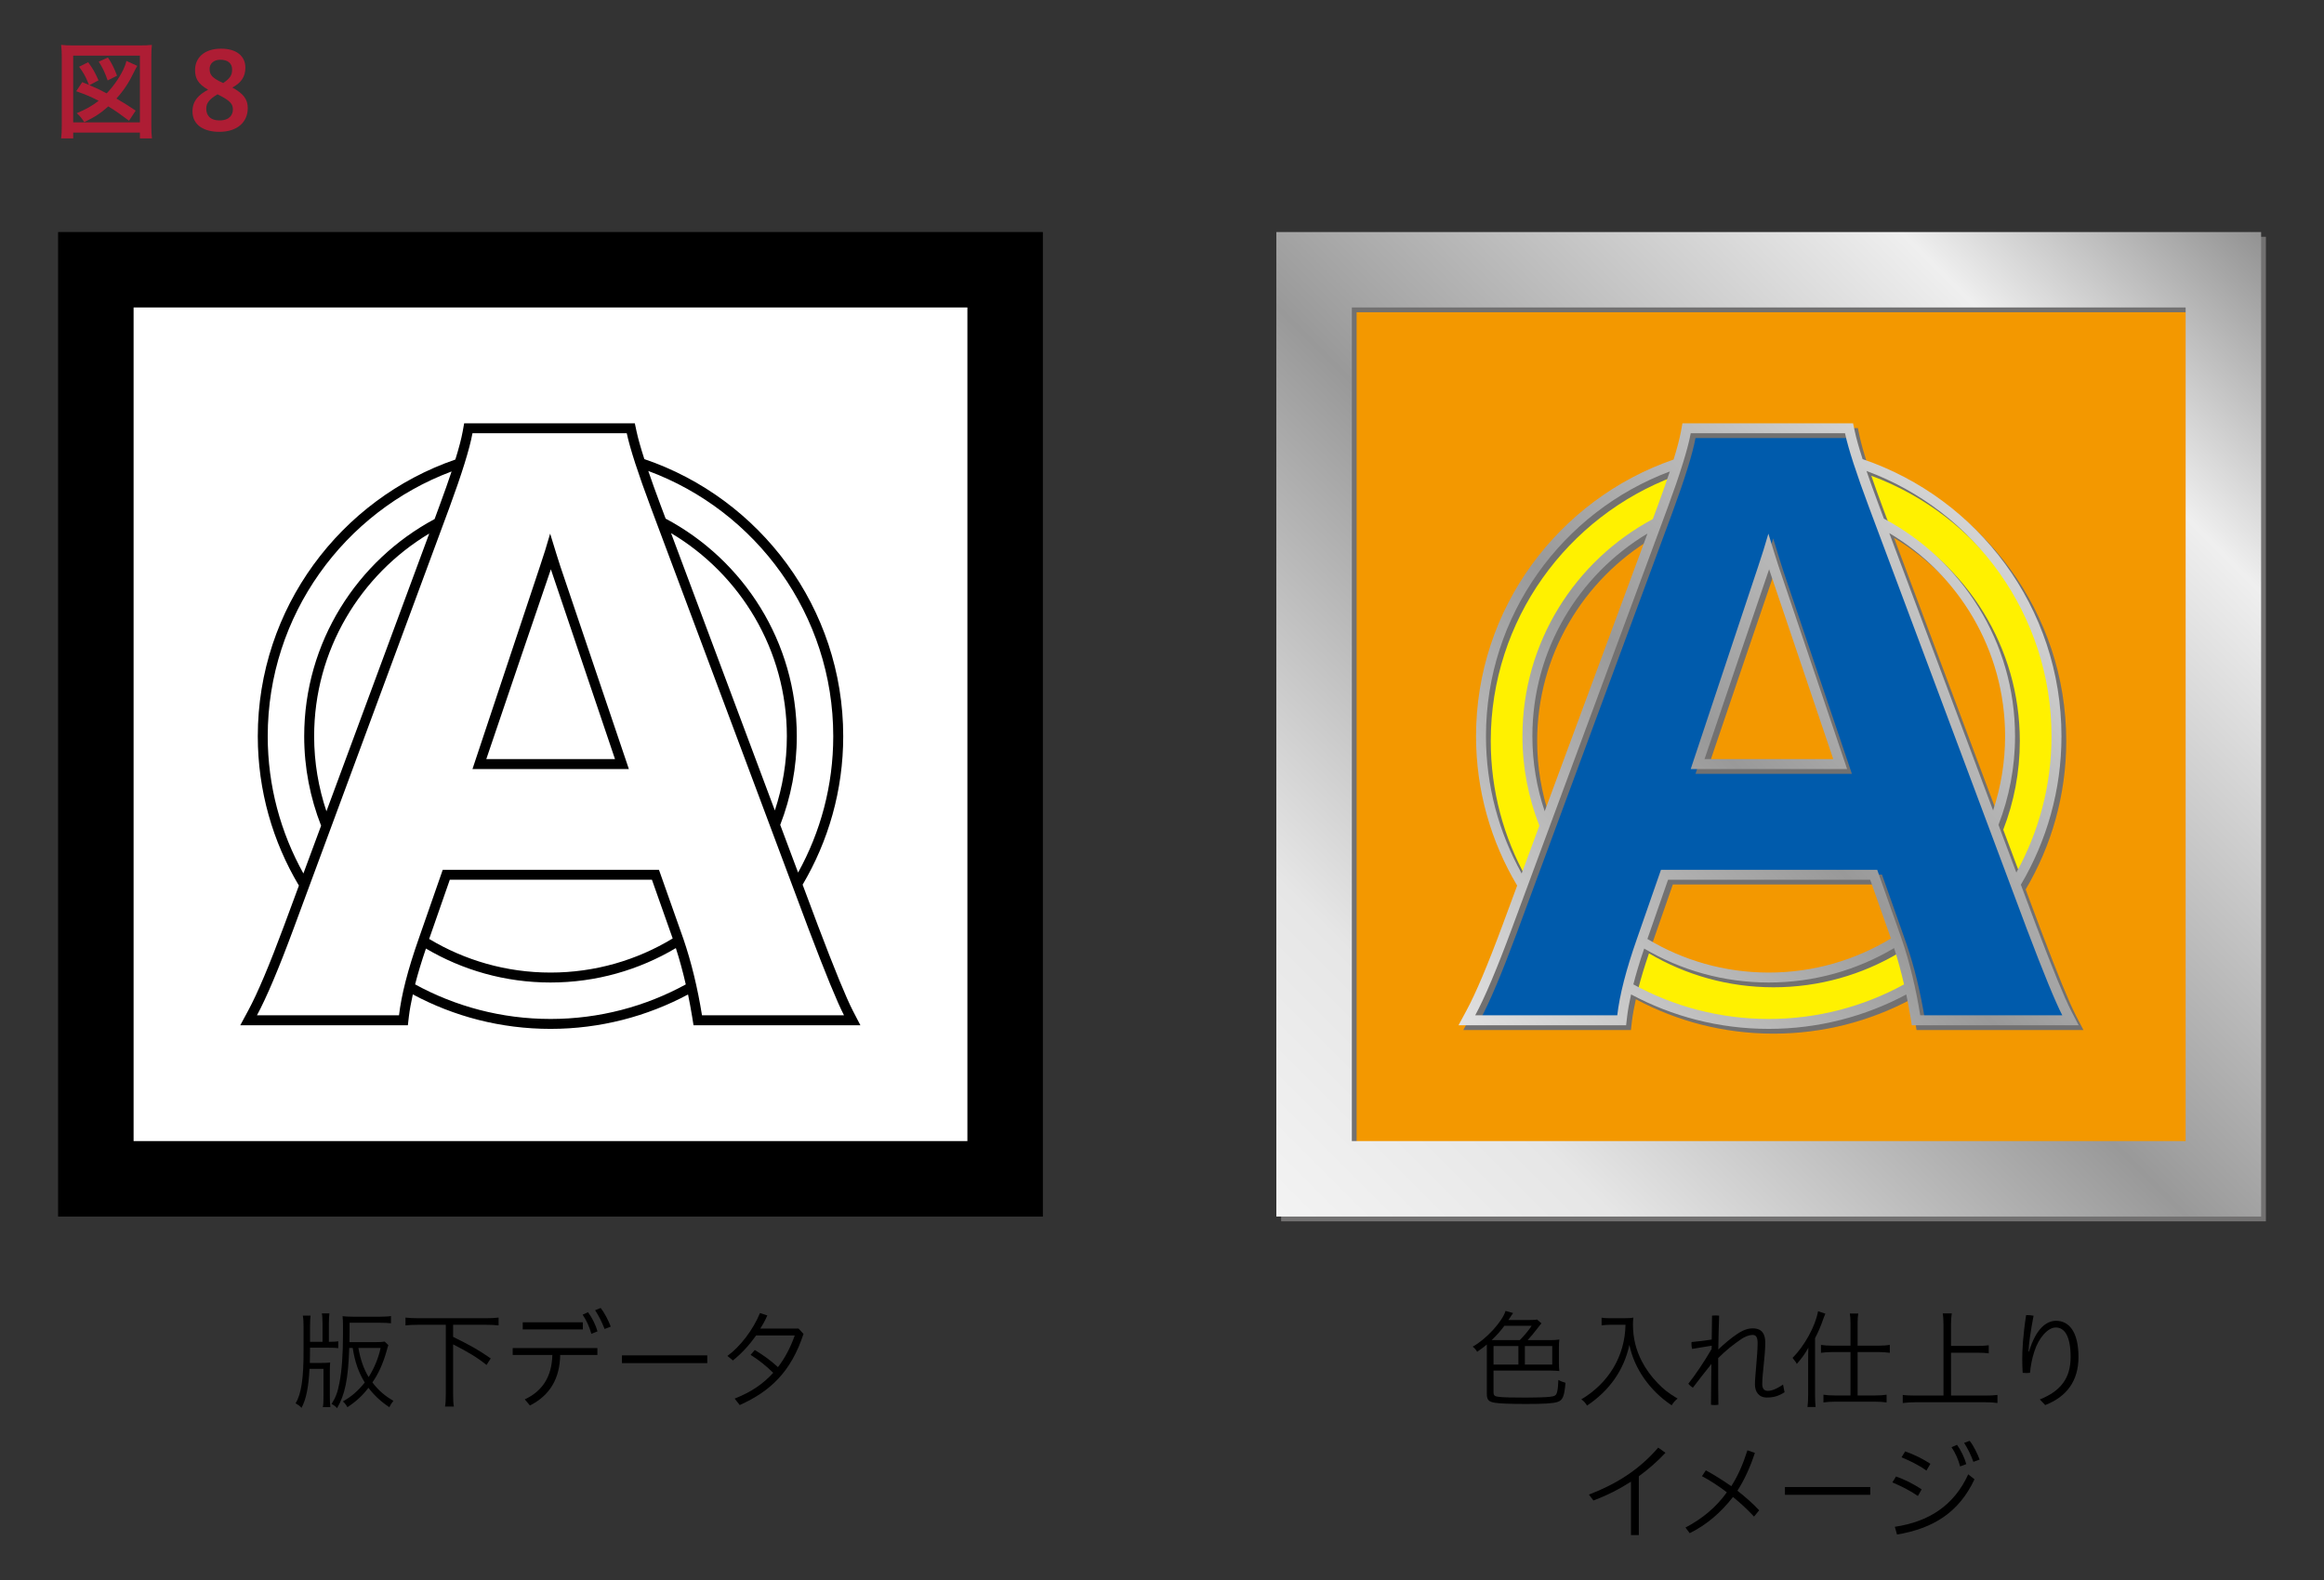<?xml version="1.0" encoding="utf-8"?>
<!-- Generator: Adobe Illustrator 16.0.3, SVG Export Plug-In . SVG Version: 6.00 Build 0)  -->
<!DOCTYPE svg PUBLIC "-//W3C//DTD SVG 1.1//EN" "http://www.w3.org/Graphics/SVG/1.1/DTD/svg11.dtd">
<svg version="1.1" id="レイヤー_1" xmlns="http://www.w3.org/2000/svg" xmlns:xlink="http://www.w3.org/1999/xlink" x="0px"
	 y="0px" width="400px" height="272px" viewBox="0 0 400 272" enable-background="new 0 0 400 272" xml:space="preserve">
<rect x="0" y="0" width="400" height="272" fill="#333333" stroke="none"/>
<g>
	<g>
		<rect x="10" y="39.942" width="169.497" height="169.491"/>
		<rect x="22.994" y="52.93" fill="#FFFFFF" width="143.512" height="143.509"/>
		<path fill="#FFFFFF" d="M94.752,77.567c-27.164,0-49.186,22.019-49.186,49.177c0,27.163,22.021,49.182,49.186,49.182
			c27.158,0,49.179-22.019,49.179-49.182C143.931,99.585,121.91,77.567,94.752,77.567z M94.752,168.208
			c-22.904,0-41.465-18.565-41.465-41.464c0-22.899,18.561-41.464,41.465-41.464c22.898,0,41.464,18.564,41.464,41.464
			C136.216,149.642,117.65,168.208,94.752,168.208z"/>
		<path d="M146.793,174c-1.133-2.187-3.151-7.11-6-14.624l-2.649-7.076c4.427-7.497,6.988-16.231,6.988-25.557
			c0-22.127-14.352-40.959-34.229-47.706c-0.636-1.977-1.091-3.589-1.352-4.811l-0.29-1.356h-29.37l-0.253,1.402
			c-0.224,1.227-0.646,2.851-1.266,4.839c-19.759,6.814-34.002,25.585-34.002,47.632c0,9.388,2.59,18.179,7.076,25.715l-2.564,6.929
			c-2.492,6.713-4.563,11.626-6.164,14.585l-1.363,2.526H70.2l0.176-1.516c0.137-1.147,0.378-2.437,0.679-3.794
			c7.065,3.788,15.133,5.935,23.697,5.935c8.547,0,16.605-2.146,23.671-5.923c0.258,1.261,0.499,2.544,0.713,3.861l0.229,1.437
			h28.723L146.793,174z M143.417,126.744c0,8.513-2.198,16.509-6.052,23.472l-3.075-8.212c1.835-4.736,2.852-9.882,2.852-15.26
			c0-16.22-9.155-30.333-22.575-37.461l-0.932-2.481c-0.789-2.118-1.477-4.021-2.056-5.725
			C130.145,87.943,143.417,105.827,143.417,126.744z M105.852,130.679H83.7c1.306-3.941,11.114-32.673,11.114-32.673
			L105.852,130.679z M56.184,139.664c-1.362-4.061-2.115-8.405-2.115-12.92c0-14.806,7.951-27.783,19.813-34.899L56.184,139.664z
			 M77.419,151.448h34.79c0.552,1.563,2.829,8.014,3.572,10.109c-6.145,3.726-13.34,5.872-21.029,5.872
			c-7.633,0-14.775-2.118-20.886-5.787C74.559,159.655,76.862,153.039,77.419,151.448z M115.498,91.776
			c11.924,7.094,19.934,20.11,19.934,34.968c0,4.464-0.738,8.757-2.067,12.778L115.498,91.776z M46.08,126.744
			c0-20.849,13.182-38.67,31.646-45.582c-0.557,1.676-1.216,3.556-1.991,5.651l-0.934,2.544
			c-13.344,7.145-22.444,21.224-22.444,37.387c0,5.435,1.039,10.62,2.91,15.401l-3.047,8.224
			C48.318,143.367,46.08,135.313,46.08,126.744z M94.752,175.415c-8.439,0-16.379-2.164-23.305-5.952
			c0.479-1.88,1.109-3.952,1.865-6.168c6.295,3.709,13.619,5.845,21.439,5.845c7.871,0,15.254-2.164,21.575-5.924
			c0.642,1.987,1.21,4.072,1.709,6.253C111.113,173.256,103.18,175.415,94.752,175.415z"/>
		<g>
			<path fill="#FFFFFF" d="M120.825,174.784c-0.762-4.736-1.823-9.109-3.192-13.124l-4.214-11.921H76.203l-4.154,11.921
				c-1.849,5.259-2.971,9.638-3.371,13.124H44.229c1.641-3.044,3.731-7.979,6.258-14.8l26.857-72.581
				c2.169-5.895,3.495-10.171,3.976-12.817h26.556c0.563,2.646,1.951,6.923,4.157,12.817l27.158,72.581
				c2.891,7.627,4.913,12.557,6.077,14.8H120.825z M108.24,132.394L96.433,97.467c-0.318-0.966-0.897-2.828-1.743-5.6
				c-0.563,1.965-1.142,3.833-1.744,5.6L81.32,132.394H108.24z"/>
		</g>
	</g>
	<g>
		<g>
			<rect x="221.376" y="41.634" fill="#F39800" width="166.105" height="166.101"/>
			<path fill="#005BAC" d="M327.311,99.864l-9.181-26.448c0,0-27.916,0.182-27.822,0.278l-5.143,17.259l-11.663,30.396
				l-17.353,46.462l-3.489,7.899h26.26l0.918-4.867l2.938-9.643l3.856-10.559h35.904l4.041,11.479l2.019,7.161l1.195,6.332h26.536
				L327.311,99.864z M292.235,131.542l11.844-35.904l12.397,35.904H292.235z"/>
			<g>
				<polygon fill="#FFF100" points="288.47,80.026 279.195,83.792 270.563,90.493 262.852,99.767 258.078,109.32 255.965,116.299 
					254.588,125.483 255.599,135.399 257.251,142.1 261.749,151.465 263.127,149.63 265.975,141.549 263.127,131.724 
					263.127,121.808 265.699,111.892 270.839,102.249 277.634,94.9 284.89,90.493 				"/>
				<polygon fill="#FFF100" points="320.148,79.844 328.046,83.241 336.219,88.659 340.994,93.248 346.779,101.056 352.105,112.806 
					353.39,119.417 354.125,129.52 352.563,138.976 350.359,146.047 347.055,152.016 342.738,141.64 344.666,136.682 
					346.043,125.755 344.484,114.647 339.893,104.543 332.822,96.649 327.404,92.145 323.363,90.402 				"/>
				<polygon fill="#FFF100" points="280.229,169.809 282.569,161.955 286.633,164.436 296.619,167.191 303.645,168.429 
					309.912,167.946 317.213,166.503 321.273,164.709 326.578,162.12 328.091,166.503 328.781,169.945 324.649,172.359 
					315.696,175.522 307.638,176.419 297.997,175.869 289.662,174.284 285.531,172.631 				"/>
			</g>
		</g>
		<g>
			<path fill="#727171" d="M220.507,40.765v169.491H390V40.765H220.507z M377.01,197.268H233.498V53.754H377.01V197.268z"/>
			<g>
				<path fill="#727171" d="M357.297,174.824c-1.133-2.187-3.152-7.104-6-14.624l-2.649-7.076c4.43-7.497,6.988-16.231,6.988-25.551
					c0-22.132-14.352-40.965-34.229-47.712c-0.636-1.976-1.09-3.589-1.352-4.804l-0.286-1.363h-29.373l-0.253,1.402
					c-0.225,1.232-0.647,2.852-1.267,4.839c-19.758,6.815-34.001,25.585-34.001,47.638c0,9.382,2.592,18.179,7.076,25.715
					l-2.564,6.924c-2.49,6.718-4.563,11.625-6.162,14.584l-1.365,2.527h28.848l0.173-1.517c0.136-1.147,0.378-2.431,0.679-3.788
					c7.064,3.782,15.132,5.93,23.696,5.93c8.55,0,16.609-2.147,23.671-5.918c0.259,1.261,0.503,2.544,0.713,3.855l0.23,1.438h28.723
					L357.297,174.824z M353.92,127.573c0,8.507-2.194,16.504-6.051,23.467l-3.075-8.207c1.837-4.742,2.851-9.882,2.851-15.26
					c0-16.226-9.154-30.339-22.572-37.466l-0.931-2.482c-0.792-2.118-1.479-4.021-2.06-5.725
					C340.648,88.772,353.92,106.65,353.92,127.573z M343.868,140.345L326.001,92.6c11.924,7.099,19.935,20.109,19.935,34.973
					C345.936,132.037,345.2,136.325,343.868,140.345z M256.584,127.573c0-20.854,13.182-38.676,31.645-45.588
					c-0.557,1.676-1.215,3.556-1.987,5.651l-0.938,2.544c-13.343,7.145-22.444,21.224-22.444,37.393
					c0,5.429,1.042,10.62,2.911,15.396l-3.044,8.223C258.821,144.196,256.584,136.137,256.584,127.573z M284.384,92.668
					l-17.696,47.818c-1.363-4.061-2.115-8.405-2.115-12.914C264.572,112.767,272.525,99.784,284.384,92.668z M305.255,176.238
					c-8.437,0-16.379-2.158-23.305-5.952c0.479-1.88,1.11-3.952,1.866-6.167c6.295,3.714,13.618,5.844,21.438,5.844
					c7.874,0,15.255-2.164,21.575-5.924c0.643,1.988,1.213,4.078,1.71,6.259C321.617,174.08,313.684,176.238,305.255,176.238z
					 M284.369,162.465c0.696-1.987,2.999-8.604,3.553-10.193h34.791c0.554,1.562,2.828,8.019,3.572,10.108
					c-6.145,3.726-13.341,5.872-21.03,5.872C297.622,168.252,290.48,166.134,284.369,162.465z M331.328,175.608
					c-0.761-4.737-1.822-9.11-3.191-13.119l-4.214-11.927h-37.216l-4.154,11.927c-1.846,5.259-2.971,9.632-3.371,13.119h-24.449
					c1.645-3.045,3.731-7.979,6.262-14.795l26.854-72.586c2.17-5.896,3.496-10.166,3.977-12.818h26.556
					c0.562,2.652,1.95,6.923,4.16,12.818l27.155,72.586c2.894,7.621,4.915,12.551,6.079,14.795H331.328z"/>
				<path fill="#727171" d="M305.195,92.691c-0.564,1.965-1.145,3.833-1.746,5.605l-11.625,34.921h26.919l-11.804-34.921
					C306.618,97.325,306.039,95.462,305.195,92.691z M294.203,131.502c1.309-3.941,11.117-32.673,11.117-32.673l11.035,32.673
					H294.203z"/>
			</g>
		</g>
		<g>
			<linearGradient id="SVGID_1_" gradientUnits="userSpaceOnUse" x1="403.717" y1="25.4" x2="204.258" y2="224.859">
				<stop  offset="0" style="stop-color:#666666"/>
				<stop  offset="0.228" style="stop-color:#EFEFEF"/>
				<stop  offset="0.53" style="stop-color:#999999"/>
				<stop  offset="0.777" style="stop-color:#E6E6E6"/>
				<stop  offset="1" style="stop-color:#FAFAFA"/>
			</linearGradient>
			<path fill="url(#SVGID_1_)" d="M219.681,39.942v169.491h169.496V39.942H219.681z M376.186,196.439H232.675V52.93h143.511V196.439
				z"/>
			<g>
				<linearGradient id="SVGID_2_" gradientUnits="userSpaceOnUse" x1="412.719" y1="34.403" x2="213.263" y2="233.859">
					<stop  offset="0" style="stop-color:#666666"/>
					<stop  offset="0.228" style="stop-color:#EFEFEF"/>
					<stop  offset="0.53" style="stop-color:#999999"/>
					<stop  offset="0.777" style="stop-color:#E6E6E6"/>
					<stop  offset="1" style="stop-color:#FAFAFA"/>
				</linearGradient>
				<path fill="url(#SVGID_2_)" d="M356.473,174c-1.133-2.187-3.151-7.11-6-14.624l-2.648-7.076
					c4.43-7.497,6.988-16.231,6.988-25.557c0-22.127-14.352-40.959-34.229-47.706c-0.636-1.977-1.09-3.589-1.352-4.811l-0.286-1.356
					h-29.373l-0.253,1.402c-0.225,1.227-0.647,2.851-1.267,4.839c-19.758,6.814-34.002,25.585-34.002,47.632
					c0,9.388,2.59,18.179,7.076,25.715l-2.563,6.929c-2.49,6.713-4.563,11.626-6.165,14.585l-1.363,2.526h28.848l0.174-1.516
					c0.136-1.147,0.377-2.437,0.678-3.794c7.065,3.788,15.133,5.935,23.697,5.935c8.547,0,16.609-2.146,23.671-5.923
					c0.259,1.261,0.5,2.544,0.713,3.861l0.229,1.437h28.723L356.473,174z M353.097,126.744c0,8.513-2.198,16.509-6.051,23.472
					l-3.075-8.212c1.834-4.736,2.851-9.882,2.851-15.26c0-16.22-9.155-30.333-22.575-37.461l-0.928-2.481
					c-0.793-2.118-1.48-4.021-2.06-5.725C339.824,87.943,353.097,105.827,353.097,126.744z M343.045,139.522l-17.867-47.746
					c11.924,7.094,19.934,20.11,19.934,34.968C345.111,131.208,344.377,135.5,343.045,139.522z M255.761,126.744
					c0-20.849,13.182-38.67,31.645-45.582c-0.557,1.676-1.216,3.556-1.987,5.651l-0.938,2.544
					c-13.344,7.145-22.444,21.224-22.444,37.387c0,5.435,1.039,10.62,2.911,15.401l-3.045,8.224
					C257.998,143.367,255.761,135.313,255.761,126.744z M283.561,91.844l-17.697,47.819c-1.362-4.061-2.115-8.405-2.115-12.92
					C263.748,111.938,271.702,98.96,283.561,91.844z M304.432,175.415c-8.437,0-16.379-2.164-23.305-5.952
					c0.479-1.88,1.11-3.952,1.865-6.168c6.296,3.709,13.619,5.845,21.439,5.845c7.874,0,15.254-2.164,21.575-5.924
					c0.642,1.987,1.213,4.072,1.71,6.253C320.793,173.256,312.859,175.415,304.432,175.415z M283.546,161.642
					c0.696-1.987,2.999-8.604,3.553-10.194h34.791c0.551,1.563,2.828,8.014,3.572,10.109c-6.146,3.726-13.341,5.872-21.03,5.872
					C296.799,167.429,289.657,165.311,283.546,161.642z M330.505,174.784c-0.761-4.736-1.823-9.109-3.191-13.124l-4.214-11.921
					h-37.217l-4.154,11.921c-1.846,5.259-2.97,9.638-3.37,13.124h-24.449c1.644-3.044,3.731-7.979,6.259-14.8l26.856-72.581
					c2.17-5.895,3.496-10.171,3.976-12.817h26.557c0.562,2.646,1.95,6.923,4.156,12.817l27.158,72.581
					c2.891,7.627,4.916,12.557,6.08,14.8H330.505z"/>
				<linearGradient id="SVGID_3_" gradientUnits="userSpaceOnUse" x1="400.794" y1="22.482" x2="201.34" y2="221.936">
					<stop  offset="0" style="stop-color:#666666"/>
					<stop  offset="0.228" style="stop-color:#EFEFEF"/>
					<stop  offset="0.53" style="stop-color:#999999"/>
					<stop  offset="0.777" style="stop-color:#E6E6E6"/>
					<stop  offset="1" style="stop-color:#FAFAFA"/>
				</linearGradient>
				<path fill="url(#SVGID_3_)" d="M304.369,91.868c-0.563,1.965-1.142,3.833-1.744,5.6L291,132.394h26.92l-11.805-34.927
					C305.795,96.501,305.215,94.639,304.369,91.868z M293.38,130.679c1.309-3.941,11.114-32.673,11.114-32.673l11.037,32.673H293.38
					z"/>
			</g>
		</g>
	</g>
	<g>
		<g>
			<path d="M53.268,235.648c-0.147,3.118-0.573,5.23-1.371,6.719c-0.299-0.335-0.54-0.505-1.022-0.784
				c0.985-1.612,1.392-4.281,1.374-9.194v-3.97c0-0.835-0.037-1.465-0.131-1.931h1.335c-0.054,0.392-0.091,1.056-0.091,2.005v2.504
				h2.149v-3.135c0-0.721-0.037-1.431-0.11-1.761h1.298c-0.055,0.33-0.091,1.057-0.091,1.761v3.135
				c1.113-0.022,1.24-0.022,1.612-0.096v1.187c-0.372-0.051-0.667-0.074-1.706-0.074h-3.152c0,1.153-0.02,1.857-0.037,2.618h1.965
				c0.725,0,1.188-0.017,1.539-0.073c-0.036,0.369-0.057,0.721-0.057,1.612v4.061c0,0.909,0.021,1.466,0.094,2.005h-1.298
				c0.094-0.466,0.111-0.931,0.111-2.021v-4.566H53.268z M60.111,232.053c-0.185,5.412-0.725,8.014-2.096,10.364
				c-0.353-0.369-0.409-0.426-0.945-0.721c0.724-1.147,1.039-2.005,1.334-3.544c0.426-2.13,0.631-4.896,0.631-8.514v-1.312
				c0-0.784-0.018-1.17-0.074-1.743c0.315,0.051,1.094,0.091,1.838,0.091h4.523c0.743,0,1.596-0.04,1.968-0.114v1.244
				c-0.409-0.057-1.244-0.091-1.932-0.091h-5.19v1.573c0,0.482,0,1.022-0.02,1.766h4.452c0.795,0,1.335-0.039,1.613-0.096
				l0.63,0.613c-0.11,0.278-0.168,0.482-0.278,0.926c-0.65,2.283-1.408,3.952-2.468,5.491c1.003,1.335,2.133,2.317,3.618,3.169
				c-0.298,0.353-0.52,0.705-0.704,1.097c-1.429-0.948-2.579-2.005-3.598-3.34c-1.003,1.317-2.096,2.34-3.618,3.34
				c-0.204-0.392-0.52-0.778-0.778-1c1.466-0.817,2.539-1.743,3.766-3.248c-1.06-1.704-1.707-3.562-2.078-5.952H60.111z
				 M61.688,232.053c0.335,1.982,0.945,3.691,1.763,5.009c0.946-1.487,1.707-3.322,2.06-5.009H61.688z"/>
			<path d="M71.907,228.067c-0.818,0-1.616,0.033-2.116,0.107v-1.352c0.557,0.074,1.244,0.113,2.116,0.113h11.796
				c0.852,0,1.539-0.039,2.112-0.113v1.352c-0.5-0.074-1.317-0.107-2.112-0.107h-5.714v2.078c3.152,1.557,4.322,2.221,6.472,3.709
				l-0.722,1.13c-1.448-1.188-3.266-2.3-5.75-3.544v8.57c0,0.942,0.037,1.646,0.131,2.129h-1.522
				c0.094-0.499,0.131-1.237,0.131-2.129v-11.943H71.907z"/>
			<path d="M88.243,232.071h14.579v1.187h-6.401c-0.073,4.061-1.761,6.957-5.21,8.7l-0.889-1.056
				c3.004-1.392,4.653-3.862,4.747-7.645h-6.826V232.071z M89.97,227.64h10.348v1.222H89.97V227.64z M101.209,225.897
				c0.704,0.942,1.352,2.261,1.63,3.3l-1.057,0.426c-0.315-1.17-0.835-2.317-1.502-3.3L101.209,225.897z M103.378,225.17
				c0.722,0.892,1.353,2.209,1.744,3.208l-1.06,0.409c-0.463-1.187-0.963-2.203-1.63-3.226L103.378,225.17z"/>
			<path d="M121.736,233.332v1.334h-14.689v-1.334H121.736z"/>
			<path d="M126.447,240.771c2.947-1.17,4.896-2.544,6.639-4.436c-1.224-1.204-2.431-2.17-3.896-3.095l0.724-0.835
				c1.503,0.908,2.707,1.777,3.987,2.947c1.207-1.557,2.152-3.374,2.894-5.452h-6.659c-1.204,1.709-2.484,3.095-3.986,4.305
				l-0.946-0.778c2.244-1.635,4.453-4.565,5.601-7.383l1.263,0.409c-0.335,0.795-0.743,1.539-1.206,2.26h6.585l0.852,0.926
				c-2.152,6.549-5.73,9.888-10.978,12.245L126.447,240.771z"/>
		</g>
		<g>
			<path d="M266.909,230.702c0.52,0,0.925-0.022,1.481-0.097c-0.054,0.335-0.073,0.778-0.073,1.283v2.874
				c0,0.46,0.02,0.926,0.073,1.261c-0.499-0.04-0.982-0.073-1.481-0.073h-9.849v3.691c0,0.59,0.186,0.755,0.909,0.829
				c0.741,0.097,2.374,0.13,4.617,0.13c1.485,0,3.504-0.051,4.117-0.13c0.946-0.091,1.167-0.256,1.317-0.909
				c0.111-0.442,0.165-1.073,0.202-1.999c0.392,0.222,0.65,0.313,1.227,0.482c-0.204,2.408-0.482,3.021-1.411,3.317
				c-0.778,0.244-2.337,0.335-5.358,0.335c-2.766,0-4.544-0.074-5.361-0.205c-1.093-0.164-1.408-0.517-1.408-1.539v-8.496
				c-0.483,0.409-0.761,0.631-1.67,1.261c-0.13-0.277-0.463-0.664-0.761-0.886c2.337-1.3,5.083-4.305,5.656-6.156l1.298,0.369
				c-0.11,0.131-0.11,0.147-0.278,0.387c-0.111,0.188-0.295,0.482-0.537,0.817h3.32c0.908,0,1.391-0.034,1.612-0.091l0.761,0.665
				c-0.094,0.073-0.221,0.261-0.761,0.948c-0.61,0.795-1.076,1.352-1.612,1.931H266.909z M261.584,230.702
				c0.762-0.761,1.597-1.767,2.042-2.471h-4.693c-0.594,0.818-1.261,1.579-2.187,2.471H261.584z M261.344,231.718h-4.283v3.191
				h4.283V231.718z M262.456,234.91h4.711v-3.191h-4.711V234.91z"/>
			<path d="M277.052,228.067c-0.295,0-0.908,0.033-1.392,0.091v-1.318c0.315,0.058,0.725,0.097,1.375,0.097h2.41
				c0.853,0,1.372-0.039,1.688-0.113c-0.057,0.482-0.074,0.817-0.074,1.204c0,2.283,0.5,4.321,1.539,6.344
				c0.704,1.352,1.596,2.578,2.746,3.765c1.057,1.097,1.761,1.631,3.394,2.636c-0.483,0.386-0.631,0.573-1.02,1.147
				c-3.749-2.482-6.438-6.321-7.272-10.388c-0.945,4.322-3.394,7.832-7.286,10.444c-0.262-0.443-0.577-0.795-0.985-1.073
				c4.748-2.84,7.493-7.457,7.604-12.835H277.052z"/>
			<path d="M294.615,231.662l-3.377,0.557c-0.073-0.278-0.11-0.574-0.11-0.869c0-0.113,0-0.222,0.017-0.318
				c1.17-0.107,2.32-0.238,3.471-0.426l0.054-4.117c0.225-0.018,0.429-0.034,0.613-0.034c0.204,0,0.39,0.017,0.61,0.034
				c-0.073,1.856-0.11,3.805-0.147,5.827c0.945-0.909,2.263-2.022,3.229-2.652c1.113-0.744,1.908-0.982,2.706-0.982
				c1.67,0,2.152,1.073,2.152,2.447c0,1.164-0.131,2.482-0.261,3.743c-0.128,1.261-0.259,2.47-0.259,3.396
				c0,0.762,0.315,1.17,0.945,1.17c0.594,0,1.372-0.227,2.636-1.079l0.259,1.317c-1.057,0.671-1.892,0.909-3.062,0.909
				c-1.372,0-2.039-1-2.039-2.261c0-0.743,0.131-2.044,0.241-3.43c0.111-1.301,0.222-2.692,0.222-3.691
				c0-1.039-0.295-1.392-0.872-1.392c-0.499,0-1.26,0.222-2.112,0.835c-1.113,0.777-2.431,1.761-3.802,3.151v2.374
				c0,1.874,0,3.766,0.037,5.657c-0.225,0.034-0.446,0.057-0.65,0.057c-0.222,0-0.427-0.022-0.631-0.057l0.074-7.015
				c-0.963,1.17-2.113,2.692-3.189,4.084c-0.314-0.205-0.594-0.443-0.777-0.688c1.277-1.63,2.611-3.595,4.004-5.969L294.615,231.662
				z"/>
			<path d="M311.213,234.223c0-0.875,0-1.244,0.037-2.21c-0.577,1.04-1.15,1.841-1.985,2.783c-0.147-0.262-0.259-0.426-0.353-0.534
				l-0.258-0.335c-0.021-0.022-0.077-0.097-0.131-0.17c2.076-2.056,3.95-5.486,4.396-8.03l1.261,0.426
				c-0.131,0.278-0.185,0.448-0.372,0.931c-0.499,1.409-0.835,2.187-1.408,3.283v9.717c0,0.818,0.037,1.653,0.094,2.13h-1.392
				c0.074-0.534,0.111-1.312,0.111-2.17V234.223z M318.502,227.789c0-0.614-0.037-1.244-0.113-1.67h1.447
				c-0.073,0.442-0.11,0.999-0.11,1.67v3.873h3.578c0.724,0,1.485-0.052,1.968-0.131v1.357c-0.557-0.074-1.207-0.131-1.948-0.131
				h-3.598v7.474h3.041c0.815,0,1.354-0.033,1.948-0.13v1.334c-0.557-0.091-1.188-0.13-1.968-0.13h-6.935
				c-0.781,0-1.428,0.039-1.968,0.13v-1.334c0.577,0.097,1.133,0.13,1.948,0.13h2.709v-7.474h-3.135
				c-0.725,0-1.392,0.057-1.948,0.131v-1.357c0.463,0.079,1.243,0.131,1.965,0.131h3.118V227.789z"/>
			<path d="M335.804,240.249h5.935c0.854,0,1.539-0.034,2.059-0.108v1.392c-0.613-0.097-1.204-0.131-2.039-0.131h-12.131
				c-0.797,0-1.539,0.058-2.132,0.131v-1.392c0.463,0.074,1.28,0.108,2.132,0.108h4.879v-12.256c0-0.67-0.037-1.357-0.131-1.892
				h1.559c-0.093,0.557-0.13,1.131-0.13,1.892v3.709h4.601c0.724,0,1.481-0.04,1.891-0.114v1.392
				c-0.5-0.074-1.113-0.107-1.891-0.107h-4.601V240.249z"/>
			<path d="M351.086,240.918c3.672-1.465,5.302-3.731,5.302-7.309c0-3.743-1.13-5.083-2.559-5.083c-1.334,0-2.947,1.766-3.691,4.157
				c-0.405,1.221-0.63,2.465-0.741,3.651c-0.185,0.022-0.389,0.04-0.61,0.04c-0.224,0-0.445-0.018-0.65-0.04
				c-0.057-0.909-0.073-1.63-0.073-2.448c0-1.481,0.131-4.061,0.667-7.49c0.073,0,0.131,0,0.204,0c0.332,0,0.688,0.034,1.076,0.107
				c-0.52,2.749-0.817,4.805-0.871,6.162h0.091c1.187-3.913,2.968-5.287,4.657-5.287c2.169,0,3.855,1.8,3.855,6.247
				c0,4.101-2.039,6.844-5.73,8.258L351.086,240.918z"/>
			<path d="M282.069,264.272h-1.354v-9.201c-1.947,1.261-4.098,2.357-6.454,3.243l-0.778-1.017c4.711-1.817,8.587-4.23,11.927-8.087
				l1.241,0.892c-1.409,1.521-2.968,2.856-4.581,4.043V264.272z"/>
			<path d="M302.043,250.119c-0.798,2.448-1.816,4.674-3.004,6.509c1.408,1.113,2.706,2.243,3.745,3.379l-0.889,1.073
				c-1.039-1.113-2.246-2.26-3.617-3.373c-2.039,2.629-4.526,4.799-7.454,6.229l-0.725-0.965c2.874-1.5,5.268-3.487,7.122-6.065
				c-1.429-1.091-2.95-2.079-4.285-2.783l0.667-0.999c1.429,0.777,2.857,1.669,4.379,2.726c1.15-1.777,2.039-3.839,2.78-6.173
				L302.043,250.119z"/>
			<path d="M321.906,255.997v1.335h-14.689v-1.335H321.906z"/>
			<path d="M326.339,254.179c1.445,0.5,3.005,1.284,4.413,2.21l-0.647,1.146c-1.448-0.999-2.987-1.743-4.396-2.334L326.339,254.179z
				 M326.135,262.84c5.805-0.869,10.163-3.617,12.631-9.03l1.076,0.853c-2.689,5.73-7.105,8.456-13.335,9.513L326.135,262.84z
				 M327.915,249.858c1.485,0.522,2.931,1.227,4.342,2.135l-0.687,1.17c-1.393-1.005-2.874-1.692-4.285-2.283L327.915,249.858z
				 M336.837,248.727c0.685,0.949,1.315,2.283,1.593,3.322l-1.056,0.403c-0.296-1.164-0.815-2.316-1.482-3.316L336.837,248.727z
				 M339.007,248.041c0.724,0.892,1.335,2.226,1.724,3.226l-1.076,0.392c-0.426-1.204-0.945-2.226-1.594-3.266L339.007,248.041z"/>
		</g>
	</g>
	<g>
		<path fill="#AE1D34" d="M10.521,23.825c0.076-0.574,0.113-1.188,0.113-2.374V9.916c0-0.852-0.037-1.521-0.113-2.187
			c0.649,0.074,1.206,0.091,2.135,0.091h11.351c0.926,0,1.481-0.017,2.132-0.091c-0.073,0.722-0.094,1.238-0.094,2.187v11.552
			c0,1.097,0.037,1.84,0.111,2.357h-2.076v-1h-11.48v1H10.521z M12.599,21.064h11.48V9.581h-11.48V21.064z M15.324,14.624
			c-0.094-0.204-0.094-0.204-0.241-0.573c-0.408-0.966-0.687-1.465-1.465-2.562l1.559-0.777c0.89,1.243,1.167,1.743,1.78,3.117
			l-1.559,0.835c1.317,0.557,1.67,0.722,2.968,1.408c1.354-1.425,2.521-3.191,3.098-4.656c0.147-0.387,0.168-0.426,0.296-0.926
			l1.874,0.852c-0.222,0.353-0.278,0.466-0.521,0.966c-0.889,1.856-1.834,3.3-3.078,4.656c1.003,0.574,2.207,1.318,3.32,2.079
			l-1.15,1.743c-1.482-1.113-2.152-1.596-3.561-2.47c-1.281,1.152-2.264,1.8-4.135,2.709c-0.466-0.688-0.818-1.131-1.301-1.539
			c1.67-0.705,2.652-1.261,3.766-2.136c-1.392-0.722-1.908-0.942-3.856-1.647l1.039-1.562L15.324,14.624z M18.533,13.846
			c-0.482-1.369-0.871-2.204-1.539-3.227l1.576-0.721c0.725,1.091,1.039,1.743,1.576,3.135L18.533,13.846z"/>
		<path fill="#AE1D34" d="M39.992,15.073c1.908,1.039,2.652,2.021,2.652,3.538c0,2.396-1.783,4.083-4.898,4.083
			c-2.502,0-4.617-1.056-4.617-3.526c0-1.817,1.076-2.874,2.689-3.726c-1.838-1.057-2.243-2.056-2.243-3.396
			c0-2.056,1.539-3.669,4.47-3.669c2.669,0,4.19,1.278,4.19,3.283C42.235,13.272,41.418,14.312,39.992,15.073z M37.432,16.237
			c-1.429,0.875-1.929,1.488-1.929,2.487c0,1.022,0.557,2.005,2.3,2.005c1.744,0,2.28-1.022,2.28-1.874
			C40.083,17.963,39.731,17.35,37.432,16.237z M38.414,14.294c1.206-0.817,1.539-1.357,1.539-2.34c0-1.039-0.741-1.67-2.02-1.67
			c-1.224,0-1.857,0.744-1.857,1.563C36.076,12.846,36.448,13.42,38.414,14.294z"/>
	</g>
</g>
</svg>
